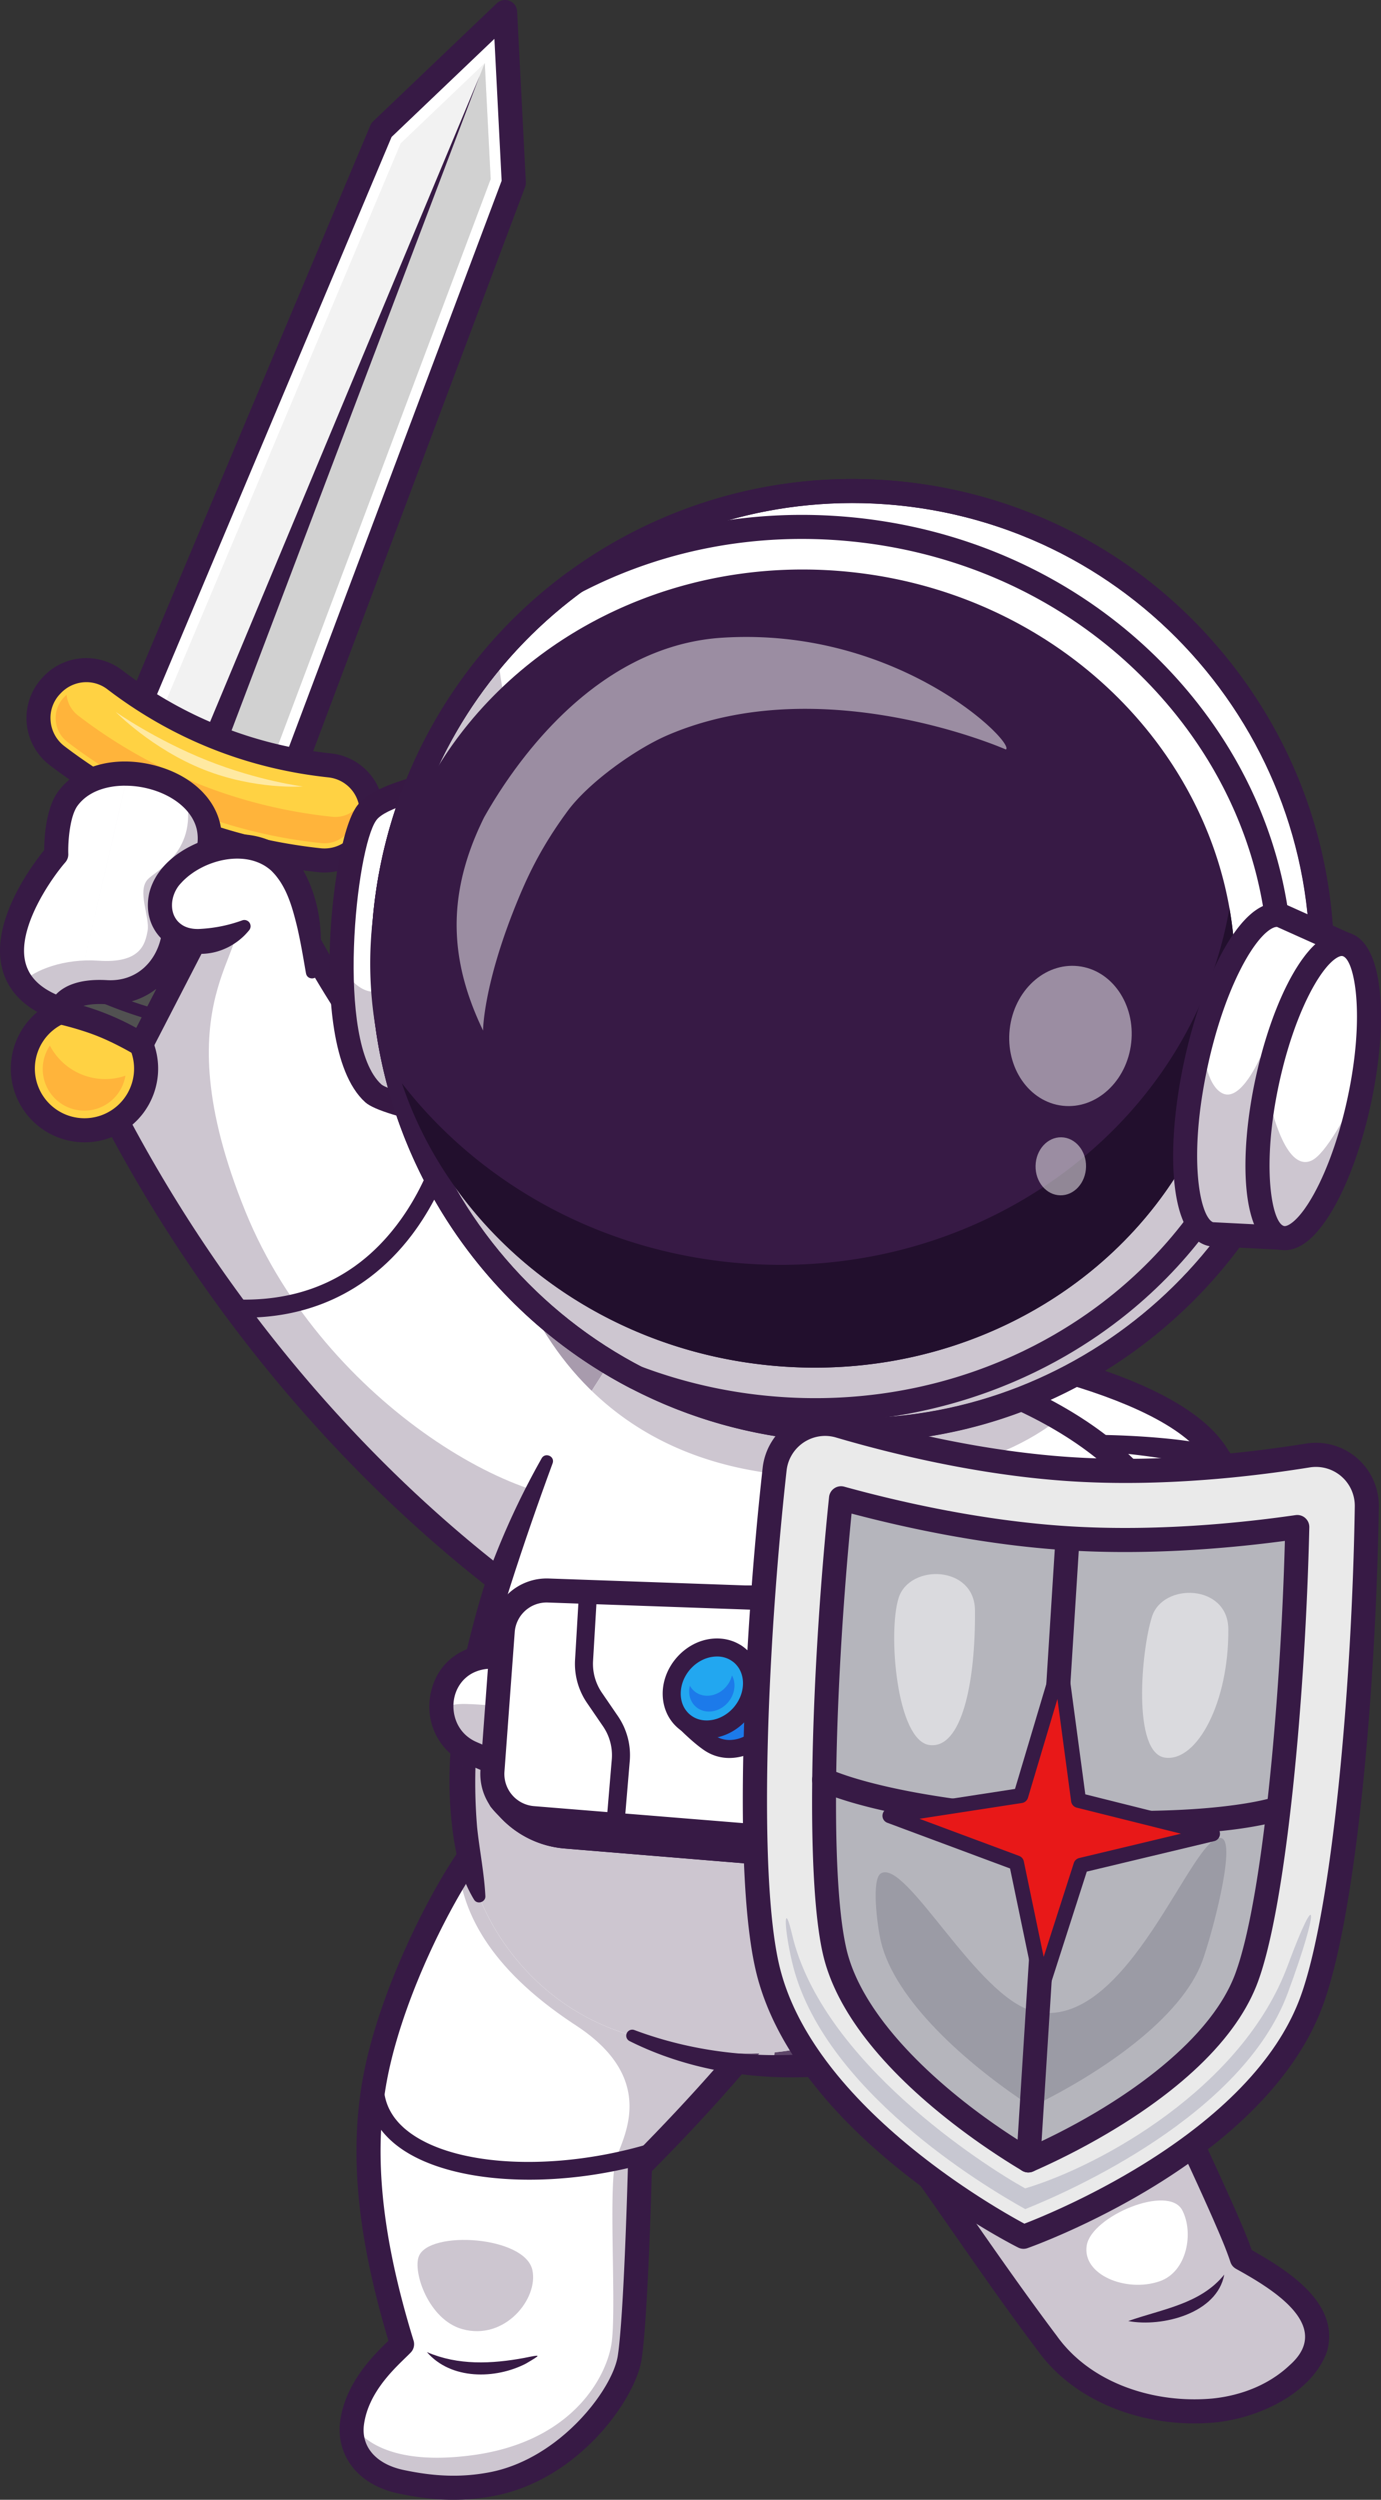 <svg id="Layer_1" data-name="Layer 1" xmlns="http://www.w3.org/2000/svg" viewBox="0 0 1900.53 3438.92"><rect x="0" y="0" width="1900.53" height="3438.92" fill="#333333" stroke="none"/><defs><style>.cls-1{fill:#fff;}.cls-2{opacity:0.25;}.cls-3{fill:#371a45;}.cls-4{fill:#1c7aea;}.cls-5{fill:#22a7f0;}.cls-6{fill:#f2f2f2;}.cls-7{fill:#d1d1d1;}.cls-8{fill:#ffd243;}.cls-9{fill:#ffb43b;}.cls-10{fill:#515151;}.cls-11{opacity:0.5;}.cls-12{fill:#371944;}.cls-13{fill:#220f2d;}.cls-14{fill:#eaeaea;}.cls-15{fill:#c7c7d1;}.cls-16{fill:#b5b5bc;}.cls-17{fill:#9b9ba5;}.cls-18{fill:#e81818;}</style></defs><path class="cls-1" d="M2482.05,2641.36c10.59,145.06,2.7,203.29,2.7,203.29s206.78,418.48,227.71,487.57c122.61,65.78,126.25,121.57,65.19,169.44-93.22,73.09-249.58,41.05-316.27-32.13-45.33-49.74-234.35-336.4-295.35-405.24-4.82-5.43-140.11,27.9-292.84-38.43" transform="translate(-1003.49 -225.56)"/><path class="cls-1" d="M2116.81,2917c-32.28,90.31-232.57,288.37-232.57,288.37s-5.3,207.24-14.2,263.88c-8,50.64-83.91,154-190.89,173.84-46.37,8.59-86.52,4.47-124-3.54-50.13-10.72-72.14-45.43-67-81.35,7.71-54.15,52.8-91.35,68.77-107.83-51.51-167.24-53.26-278.19-37.51-364,21.71-118.32,94.48-262.46,142.15-323.27" transform="translate(-1003.49 -225.56)"/><path class="cls-1" d="M2116.8,2917c-32.28,90.33-232.54,288.38-232.54,288.38s-5.34,207.25-14.23,263.86c-7.94,50.68-83.9,154.06-190.89,173.85-46.38,8.59-86.51,4.46-124-3.52-50.16-10.71-72.15-45.42-67-81.34,7.68-54.15,52.8-91.37,68.76-107.86-51.5-167.25-53.27-278.18-37.53-364,18-98,71-213.8,115.8-285.17a453.06,453.06,0,0,1,26.38-38.09Z" transform="translate(-1003.49 -225.56)"/><g class="cls-2"><path class="cls-3" d="M2116.8,2917c-32.28,90.33-232.54,288.38-232.54,288.38s-5.34,207.25-14.23,263.86c-7.94,50.68-83.9,154.06-190.89,173.85-46.38,8.59-86.51,4.46-124-3.52-50.16-10.71-72.15-45.42-67-81.34,0,0,25,63.86,165.81,44.86S1840,3491,1845.43,3446.91c6.6-53.41-5.72-221.09,6.6-254s53.27-109.55-55.88-181c-93.06-60.87-149.64-130.33-161-210.72a453.06,453.06,0,0,1,26.38-38.09Z" transform="translate(-1003.49 -225.56)"/></g><path class="cls-3" d="M1627.61,3664.47c-23.94,0-48.66-2.88-75.93-8.71-63.14-13.5-85.65-59.89-80-99.87,7.54-53,45.83-90.23,66.41-110.24-43-143-54.12-258.29-35-362.25,22.66-123.53,99-271.31,145.4-330.5a16.56,16.56,0,0,1,26.06,20.43c-44.29,56.49-117.19,197.76-138.9,316.05-18.5,100.83-6.72,214,37,356.14a16.57,16.57,0,0,1-3.93,16.4c-2.09,2.14-4.64,4.63-7.54,7.45-19,18.46-50.78,49.37-56.73,91.18-4.37,30.69,16.36,54.76,54.1,62.83,43.73,9.35,80,10.41,117.53,3.46,97.37-18,170.3-113.94,177.56-160.14,8.63-54.93,14-259.68,14-261.74a16.54,16.54,0,0,1,4.91-11.34c2-2,198-196.44,228.62-282.17a16.56,16.56,0,1,1,31.18,11.14c-30.73,86-200.37,258.4-231.79,289.85-1,36.54-6,207.45-14.21,259.4-8.46,53.81-86.06,165.66-204.23,187.55A297,297,0,0,1,1627.61,3664.47Z" transform="translate(-1003.49 -225.56)"/><g class="cls-2"><path class="cls-3" d="M2536.77,2178.75c-44,23.61-103.39,45.54-181.6,56.37l-35.28-138.18C2396.92,2106.43,2468.46,2136.84,2536.77,2178.75Z" transform="translate(-1003.49 -225.56)"/></g><g class="cls-2"><path class="cls-3" d="M2436.1,2218.57c-78.67,21.83-183.49,32.46-320.62,14.94-119.28-15.24-208.61-63.61-275.28-123.82l33-57.48s491.42-165.59,525.3-34.68C2411.38,2067.41,2424.3,2138.69,2436.1,2218.57Z" transform="translate(-1003.49 -225.56)"/></g><g class="cls-2"><path class="cls-3" d="M2479,2161.29c-39.79,27.48-85.91,49.78-136.46,65.52l-34.88-122.74C2363.41,2109.12,2422.18,2131,2479,2161.29Z" transform="translate(-1003.49 -225.56)"/></g><g class="cls-2"><path class="cls-3" d="M2431.76,2189.88c-75.31,39.89-166.93,63.24-265.73,63.24-135.58,0-257.58-44-342.62-114.2l49.79-86.71s491.42-165.59,525.3-34.68C2409.83,2061.36,2421.13,2121.67,2431.76,2189.88Z" transform="translate(-1003.49 -225.56)"/></g><path class="cls-1" d="M1994.54,2110.13c-382.08-208.06-580.17-614.66-580.17-614.66-10.44-15.8-54.6-109.39-65.43-130.26-47.71-92-300.4,193.38-256.32,252.35,265.93,621.37,736.78,877.08,736.78,877.08" transform="translate(-1003.49 -225.56)"/><path class="cls-1" d="M1994.54,2110.11l-88.67,206.45-76.48,178.1s-470.82-255.72-736.78-877.1c-18.34-24.56,14.72-88.32,63-147.76,67.73-83.4,165.43-158.26,193.29-104.57,10.83,20.86,55,114.45,65.46,130.24C1414.38,1495.47,1612.48,1902.06,1994.54,2110.11Z" transform="translate(-1003.49 -225.56)"/><path class="cls-1" d="M1994.54,2110.11l-48.13,112-40.54,94.43-76.48,178.1s-470.82-255.72-736.78-877.1c-18.34-24.56,14.72-88.32,63-147.76,67.73-83.4,165.43-158.26,193.29-104.57,10.83,20.86,55,114.45,65.46,130.24,0,0,90.88,186.52,268.28,371.56C1767.12,1955.15,1871.23,2043,1994.54,2110.11Z" transform="translate(-1003.49 -225.56)"/><g class="cls-2"><path class="cls-3" d="M1678.77,1835.3s21.06,373,391,417.82c362,43.88,450.8-143,450.8-143l-456.84-357.2" transform="translate(-1003.49 -225.56)"/></g><g class="cls-2"><path class="cls-3" d="M1994.54,2110.11l-48.13,112c-200.15-80.81-251.24-277.92-263.75-355.1C1767.12,1955.15,1871.23,2043,1994.54,2110.11Z" transform="translate(-1003.49 -225.56)"/></g><g class="cls-2"><path class="cls-3" d="M2461.31,2177c-38.14,30.07-97.81,61.83-187.7,75.68l-37.24-155.7C2258.65,2096.93,2364.41,2120.62,2461.31,2177Z" transform="translate(-1003.49 -225.56)"/></g><g class="cls-2"><path class="cls-3" d="M2520.59,2110.11s-21.81,45.82-87.73,86.75c-67.23,41.76-180.35,78.41-363.06,56.25-113.83-13.78-194.64-58.65-251.94-114.15l55.34-86.79s340-114.53,473.85-77.73h0l50.22,39.28Z" transform="translate(-1003.49 -225.56)"/></g><g class="cls-2"><path class="cls-3" d="M1905.87,2316.56l-76.48,178.1s-470.82-255.72-736.78-877.1c-18.34-24.56,14.72-88.32,63-147.76,67.14-15,135.83-32.59,135.83-32.59s2.08-2.48,33.41,46.49-102.92,115.13,16.42,408.59c109.38,268.95,399.74,427.57,504.16,391.79C1879.38,2272.43,1897.44,2288.18,1905.87,2316.56Z" transform="translate(-1003.49 -225.56)"/></g><path class="cls-3" d="M1829.38,2511.2a16.38,16.38,0,0,1-7.88-2c-4.88-2.65-121.32-66.57-272.09-208-138.66-130.07-332.88-352.77-471.34-675.55-12-18.15-8.79-46.18,9.63-83.36,41.17-83.14,161-211.07,230.84-211.73,19.78,0,36,9.42,45.09,27,3.68,7.1,11,22.14,19.47,39.54,15.41,31.69,38.69,79.56,45.08,89.23a19.21,19.21,0,0,1,1.07,1.87c2,4,200.41,404.37,573.21,607.37a16.55,16.55,0,0,1-15.83,29.08c-200-108.88-348.89-272.1-438.62-389.86-93.43-122.59-142.61-220.12-148.08-231.18-7.42-11.73-24.78-47.15-46.61-92-8.36-17.21-15.59-32.06-19.08-38.78s-7.8-9.17-15.39-9.17c-47.66.45-158.76,107-201.48,193.31-15.53,31.36-14.53,46.61-11.49,50.68a16.88,16.88,0,0,1,2,3.4c136,317.82,327,537.13,463.31,665.14,147.83,138.85,265,203.28,266.15,203.91a16.55,16.55,0,0,1-7.92,31.1Z" transform="translate(-1003.49 -225.56)"/><path class="cls-3" d="M1339.56,2038.28q-4.14,0-8.34-.1a12.42,12.42,0,0,1,.28-24.83h.3c95.57,2.23,171.21-35.77,225.31-113,41-58.47,53.57-118.7,53.7-119.3a12.42,12.42,0,0,1,24.34,4.92c-.54,2.63-13.53,65.23-57.19,127.89C1538.15,1971,1464.69,2038.28,1339.56,2038.28Z" transform="translate(-1003.49 -225.56)"/><path class="cls-1" d="M2230.3,2064.28l-14.14,97-7.23,49.38-124.4,851.65s58.55,5.19,137.62,5.83c15.47.13,31.72.09,48.48-.2,124.83-2.1,277.35-17.89,339.19-77.46,92.43-89.08,140.72-553.5,77.91-743.64-28.76-87.16-203.7-137-328.7-161.91-14-2.81-27.32-5.29-39.77-7.45C2266.79,2068.23,2230.3,2064.28,2230.3,2064.28Z" transform="translate(-1003.49 -225.56)"/><g class="cls-2"><path class="cls-3" d="M2216.16,2161.24l-7.23,49.38-98.78,676.22-25.62,175.43s1.22.11,3.55.29c.66,0,1.45.11,2.28.18l2.15.16c.57.06,1.14.08,1.71.15.22,0,.48,0,.7,0,1,.07,2.24.17,3.47.23a5.25,5.25,0,0,0,.83.07l3.21.23c1.53.12,3.12.21,4.79.31,1.19,0,2.46.17,3.74.24l4,.24c1.71.12,3.52.2,5.37.34,3.74.2,7.7.43,11.89.63,3.7.23,7.58.41,11.64.58,4.68.2,9.58.44,14.66.63,18.78.72,40.3,1.32,63.63,1.5,4.53,0,9.16.05,13.83.08,3.25,0,6.59,0,9.93,0,8.07,0,16.36-.1,24.72-.25,124.87-2.09,277.35-17.89,339.14-77.46,76.14-73.34,122.37-401.19,101.2-620.87-7.42,189.13-47.76,388.89-105.15,444.16-28.37,27.34-57.9-97-50.42-157.12,19.3-155.14-50.08-347.93-182.09-480.64C2369.88,2172.53,2285.1,2175.22,2216.16,2161.24Z" transform="translate(-1003.49 -225.56)"/></g><path class="cls-3" d="M2238.55,3084.91c-83.85,0-148.84-5.55-155.5-6.14l-17.46-1.54,150.64-1031.11,15.85,1.71c1.05.12,105.45,11.6,214,40,150,39.17,236.57,90.92,257.35,153.81,65.45,198.11,14.76,667.37-82.17,760.78C2550,3071.12,2370.8,3084.91,2238.55,3084.91Zm-135.09-37.82c78.93,5.33,401.79,21.13,494.86-68.56,39.44-38,75.63-165.07,92.22-323.73,17-162.51,9.89-316.86-18.5-402.82-33.1-100.18-306.15-154.24-427.68-169.38Z" transform="translate(-1003.49 -225.56)"/><path class="cls-1" d="M2737.37,2629.74c-23.86-22.77-189.44-35.46-189.44-35.46a40.4,40.4,0,0,0-38.94,30.5c-16.51,65.37-46.76,218.16,14.07,273.48,50.51,45.93,127.15,33.41,171.16-2.34,34.34-27.89,45.82-84.1,51.74-140.71C2752.38,2693.88,2756,2647.51,2737.37,2629.74Z" transform="translate(-1003.49 -225.56)"/><path class="cls-1" d="M2746,2755.23c-3,29.19-7.6,58.26-16,83.39-7.83,23.63-19.1,43.79-35.73,57.29-44,35.75-120.64,48.29-171.15,2.34-47.72-43.39-39.39-146.84-25.62-220.9a.14.14,0,0,0,0-.11c3.78-20.3,8-38.42,11.53-52.47a40.34,40.34,0,0,1,38.94-30.48s165.59,12.66,189.47,35.46C2756,2647.5,2752.39,2693.9,2746,2755.23Z" transform="translate(-1003.49 -225.56)"/><g class="cls-2"><path class="cls-3" d="M2730,2838.62c-7.83,23.63-19.1,43.79-35.73,57.29-44,35.75-120.64,48.29-171.15,2.34-47.72-43.39-39.39-146.84-25.62-220.9.12,3.1,2.51,81.29,28,77.18,20.07-3.19,34.66-42.35,35.55-44.66.1,5.09,3.64,159.48,87.41,157.44C2686.1,2866.42,2712.09,2854.14,2730,2838.62Z" transform="translate(-1003.49 -225.56)"/></g><path class="cls-3" d="M2602.83,2944.41c-32.36,0-64.81-10.17-90.9-33.9-65.22-59.31-39.89-207-19-289.78a57,57,0,0,1,54.88-43h.69l.68.05c40.23,3.09,173.5,15.08,199.61,40h0c23.9,22.82,21.09,67.8,13.63,139.18-5.93,56.69-17.43,119.06-57.78,151.83C2677.54,2930.79,2640.25,2944.41,2602.83,2944.41Zm-55.39-333.57a23.88,23.88,0,0,0-22.4,18c-32,126.72-28.58,222.86,9.16,257.18,43.1,39.2,109.9,29.29,149.58-2.94,31.16-25.31,40.8-82.54,45.72-129.58,4.35-41.58,10.3-98.53-3.56-111.77C2713.72,2630.54,2624,2616.76,2547.44,2610.84Z" transform="translate(-1003.49 -225.56)"/><path class="cls-3" d="M2644.25,2936.88c-30.54,2.67-57.47-18.67-72.19-43-33.07-57-26.18-124.1-16.58-185.81,2.53-12.61,5-24.36,10.1-36.51a4.37,4.37,0,1,1,8,3.6c-3.6,10.69-5.41,23.17-6.79,34.62-4.66,56.68-7.22,122.33,25.47,170.72,10.63,15.43,30.23,30.14,48.29,27.34,20.18-3,24.1,26.75,3.73,29Z" transform="translate(-1003.49 -225.56)"/><path class="cls-3" d="M2435.07,2200.07c63-1.76,125.67-1.13,188.39,6,21.06,2.59,42.17,5.78,63.57,11.64a16.57,16.57,0,1,1-9.91,31.59c-57.47-18.61-119.87-24.11-180.17-28.95-20.58-1.44-41.31-2.6-61.84-3.21-10.79-.44-11-16.53,0-17.06Z" transform="translate(-1003.49 -225.56)"/><path class="cls-1" d="M1663.59,2836c-52.63-158.65-17.32-364.05,92.9-600.88l116.7-182.93s491.44-165.56,525.29-34.66c44.73,172.93,89.44,602.62,89.44,759-16.19,63.22-48.14,203-213.82,278.93-39.68,18.19-89.87-27.71-146.51-18.76,0,0-86.85,37.79-254.4-10.84C1712.17,2979.13,1663.59,2836,1663.59,2836Z" transform="translate(-1003.49 -225.56)"/><path class="cls-1" d="M2487.91,2776.53c-16.18,63.22-48.11,203-213.8,278.92-39.69,18.22-89.89-27.72-146.51-18.74,0,0-86.85,37.79-254.4-10.85-161-46.72-209.59-189.85-209.59-189.85-26.64-80.34-30.76-172.71-14-275.05,16.31-99.74,52.45-209,106.85-325.82l116.71-182.95s491.41-165.56,525.3-34.67c31,119.79,61.95,362.83,78.05,552.85C2483.7,2654.62,2487.91,2728.46,2487.91,2776.53Z" transform="translate(-1003.49 -225.56)"/><g class="cls-2"><path class="cls-3" d="M2432.86,2196.86c-67.23,41.76-180.35,78.41-363.06,56.25-113.83-13.78-194.64-58.65-251.94-114.15l55.34-86.79s340-114.53,473.85-77.73h0c25.47,7,43.49,19.52,50.22,39.28a39.2,39.2,0,0,1,1.18,3.82C2410.22,2062.84,2421.91,2125.82,2432.86,2196.86Z" transform="translate(-1003.49 -225.56)"/></g><path class="cls-3" d="M2125,3020.34c51.45-8.06,94.92,22.32,128.28,22.76,8.26-.08,12.77-1.84,23.29-7.45a358.36,358.36,0,0,0,88.74-60.54c25.69-24.75,48.1-53.57,64.58-85.29a388.46,388.46,0,0,0,24.57-56.73c6.79-19.66,12.14-39.75,17.41-60.66l-.51,4.1c-5.87-218.3-32.09-437.89-68.47-653.06-4.91-26.75-10-53.58-16.32-79.95l-4.68-19.72a28.71,28.71,0,0,0-1.13-3.85,14.78,14.78,0,0,0-1.18-3.12c-16.18-31.62-71.63-31.41-103.72-32-67.17,1-134.6,13.65-200.32,28.09-59.39,12.89-120.46,28.37-179.72,42.42-4.77,1.29-14.48,3.32-19.38,4.58.2-.09-.9.32.38-.19a7.25,7.25,0,0,0,3.22-2.87c-6.2,9-19.67-.17-13.71-9.28,2-2.92,6-3.82,9-5.26,11-4.47,22.67-9.43,33.83-13.42a1395.57,1395.57,0,0,1,281.94-72c62.91-7.75,187.33-24.34,220.6,45.63,3.81,7.18,6.9,25,9.08,33,3.41,13.63,5.95,27.25,8.78,40.87,33.48,176.73,52,355.19,66.78,534.09,4.1,55.75,7.74,111.49,8.11,168.07-16.34,70.52-44,141.46-93.08,196.21-6.18,7.8-16.49,17.3-23.34,24.43a383.61,383.61,0,0,1-67.39,50.31c-9.39,6.19-19.62,10.73-29.52,15.9-7,4-17.8,8.89-27.29,10-47.29,5.71-87.63-29.75-134.09-22.32-21.55,2.18-26.05-28.76-4.77-32.76Z" transform="translate(-1003.49 -225.56)"/><path class="cls-3" d="M1764,2238.61c-26.77,72.79-51.4,145.17-73.79,219-6.37,21.07-13.72,52.36-18.2,74.26a740.22,740.22,0,0,0-11.92,207.37c3.28,31.56,9.83,63.18,11.37,94.94.3,8.41-11.59,11.84-15.72,4.43-21.06-34.62-28-75.84-31.57-115.49-7.3-79.67,5.18-159.49,23.81-236.42,9.57-38.22,19.63-76.51,34-113.22a1068.64,1068.64,0,0,1,67-141.85c4.93-8.51,18.49-2.67,15,7Z" transform="translate(-1003.49 -225.56)"/><g class="cls-2"><path class="cls-1" d="M2482.05,2641.36c10.59,145.06,2.7,203.29,2.7,203.29s206.78,418.48,227.71,487.57c122.61,65.78,126.25,121.57,65.19,169.44-93.22,73.09-249.58,41.05-316.27-32.13-45.33-49.74-234.35-336.4-295.35-405.24-4.82-5.43-140.11,27.9-292.84-38.43" transform="translate(-1003.49 -225.56)"/></g><g class="cls-2"><path class="cls-3" d="M2712.46,3332.22c-20.93-69.09-227.71-487.57-227.71-487.57s2.75-20.31,2.82-66.78l.34-1.34c0-20-.73-44.45-2.1-72.22-.85-18.85-2.07-39.78-3.76-62.95h0c-1.56-22.53-3.4-46.3-5.49-71-394,21.48-703.09,1.26-826.91-9.41-16.79,102.34-12.67,194.71,14,275.05,0,0,48.54,143.13,209.59,189.85h0c152.73,66.33,288,33,292.84,38.43,61,68.84,250,355.5,295.35,405.24,66.69,73.18,223,105.22,316.27,32.13C2838.71,3453.79,2835.07,3398,2712.46,3332.22Z" transform="translate(-1003.49 -225.56)"/></g><path class="cls-1" d="M2499.05,3314.58c6.57-40.39,112.37-84.7,131.43-48.5,16,30.42,7.07,84.67-31.22,97.83C2553.39,3379.68,2492.47,3355,2499.05,3314.58Z" transform="translate(-1003.49 -225.56)"/><path class="cls-3" d="M2498.56,2640.16c4.38,64.17,7.77,128.66,3.85,193-.33,4.51-.62,8.55-1.26,13.71l-1.56-9.56c69.16,141.25,138.69,282.23,202.88,425.87,9.26,21.55,18.34,41.34,25.83,64.23l-8-9.79c49.55,27.87,128.81,74,109.38,142.94-21.23,58.92-96.34,92-154,97.46-89.43,8.64-190-23.6-243.87-98.57-78.19-103.26-147.84-211.83-225.6-315.17-17.14-23.06-34.6-46.57-52.39-68.8.2.21-.73-.83.4.41a14.73,14.73,0,0,0,4.29,3.07,12.28,12.28,0,0,0,4,1.21c-10.17.27-24.67,1.64-35.85,2.19-87.6,5.22-178.14-9.6-256.73-48.91a8.29,8.29,0,0,1,6.59-15.19c79.4,29.73,164,39.5,248,32.18,7.85-.68,24.76-2.37,32.22-3,6.75-.7,15.86-.52,21.1,5.2,30,32.9,55.77,70.29,81.25,106.5,65.66,91.93,131.24,190.15,198.9,280,47.26,66.08,135.66,93.26,214.27,86,39.55-4.1,77.74-18.92,106.42-46.16,61.55-54.81-28.26-106.7-74-132.14a16.62,16.62,0,0,1-8-9.79c-6.53-19.76-16-40.93-24.47-60.52-27.09-61.34-55.89-122-84.75-182.62q-58-121.27-117.49-241.89a16.5,16.5,0,0,1-1.57-9.56c3.2-32.63,2.91-66.18,2.25-99.06-.77-33.63-2.67-67.29-5.06-100.87-1.05-21.43,30.73-24.47,33-2.34Z" transform="translate(-1003.49 -225.56)"/><path class="cls-1" d="M1767.05,2682.77s-63.78-23.55-114.16-45.46c-66.88-29.08-51.86-134.94,30.63-132.77,93.18,2.44,169.25,32.54,169.25,32.54L1787,2661.78" transform="translate(-1003.49 -225.56)"/><path class="cls-1" d="M1813.38,2602.12l-37.85,71.71-8.47,9s-63.79-23.58-114.18-45.46c-27.35-11.92-41-36.73-41.92-61.71,9.44-4.12,20.49-6.33,33.17-6C1737.32,2572.05,1813.38,2602.12,1813.38,2602.12Z" transform="translate(-1003.49 -225.56)"/><g class="cls-2"><path class="cls-3" d="M1813.38,2602.12l-37.85,71.71-8.47,9s-63.79-23.58-114.18-45.46c-27.35-11.92-41-36.73-41.92-61.71,9.44-4.12,20.49-6.33,33.17-6C1737.32,2572.05,1813.38,2602.12,1813.38,2602.12Z" transform="translate(-1003.49 -225.56)"/></g><path class="cls-3" d="M1767.05,2699.33a16.48,16.48,0,0,1-5.73-1c-.65-.24-64.8-24-115-45.81-38.54-16.76-59-57.44-49.82-98.93,9.09-41,43.32-66.81,87.49-65.57,95,2.49,171.69,32.42,174.91,33.7a16.55,16.55,0,0,1,8.55,23.12l-65.82,124.7a16.56,16.56,0,0,1-18.74,8.31,16.56,16.56,0,0,1-15.8,21.51Zm-86-178.27c-32,0-48,20.33-52.28,39.66-4.68,21.11,2.93,49.33,30.71,61.41,44.87,19.52,101.27,40.64,111.63,44.49a16.46,16.46,0,0,1,1.19-12.57l56.82-107.63c-27.15-8.65-82.81-23.68-146-25.34Z" transform="translate(-1003.49 -225.56)"/><path class="cls-3" d="M2556.14,3418.59c46.51-16.48,99.59-23.32,132.17-63.91-9.89,53.57-85.52,72.63-132.17,63.91Z" transform="translate(-1003.49 -225.56)"/><path class="cls-3" d="M1591,3461.26c42.83,18.55,89.08,16.34,133.81,8.07,24-4.82,24.14-5.07,2.64,7.69-42.27,21.9-103.43,22.61-136.45-15.76Z" transform="translate(-1003.49 -225.56)"/><path class="cls-3" d="M2294,3241.45c-4.16,0-6.72-.08-7.4-.1a12.42,12.42,0,0,1,.86-24.82c1.25,0,126.28,3.57,211.44-54.14,92.13-62.44,57.75-141.94,56.24-145.29a12.42,12.42,0,0,1,22.58-10.33c.46,1,45,101.66-64.89,176.18C2432.23,3237.55,2323.37,3241.45,2294,3241.45Z" transform="translate(-1003.49 -225.56)"/><path class="cls-1" d="M1781.07,2452.87c-14.82,21-88.79,248.46-88.79,248.46l10.51,11.6A120.36,120.36,0,0,0,1782,2752c85.92,7.08,266.83,22,355.35,29.31a63.68,63.68,0,0,0,68.4-55.18c2.33-17.64,4.92-38.31,7.51-60.85,4.6-40.15,9.82-103,13.1-144.72a63.63,63.63,0,0,0-35.62-62.24c-26.53-12.91-59.27-27.82-73.14-29.95C2008.36,2411.57,1790.4,2439.68,1781.07,2452.87Z" transform="translate(-1003.49 -225.56)"/><path class="cls-3" d="M2142.74,2798.12q-3.33,0-6.72-.28c-88.52-7.33-269.42-22.23-355.33-29.32a136.35,136.35,0,0,1-90.16-44.47l-10.52-11.6a16.56,16.56,0,0,1-3.47-16.24c12.48-38.39,75.53-231,91-252.89h0c3.17-4.48,12.8-18.1,142.76-30.42,40.09-3.8,140.79-11.5,209.85-.86,4.81.74,19.45,3,77.86,31.42a79.77,79.77,0,0,1,44.89,78.43c-3.5,44.4-8.62,105.66-13.16,145.3-2.34,20.35-4.88,40.92-7.55,61.14A80.18,80.18,0,0,1,2142.74,2798.12ZM1711,2697.33l4.06,4.47a103.41,103.41,0,0,0,68.34,33.73c85.93,7.08,266.83,22,355.35,29.32a47.05,47.05,0,0,0,50.63-40.85c2.64-20,5.16-40.42,7.48-60.58,4.48-39.16,9.56-100,13-144.13a46.85,46.85,0,0,0-26.37-46.06c-48.65-23.68-64.05-27.8-68.41-28.47-100.93-15.54-293,8.54-321.89,20C1781.61,2487,1739.91,2608.81,1711,2697.33Zm80.25-231.66Z" transform="translate(-1003.49 -225.56)"/><path class="cls-1" d="M1781.07,2452.87c-14.82,21-88.79,248.46-88.79,248.46l10.51,11.6A120.36,120.36,0,0,0,1782,2752c85.92,7.08,266.83,22,355.35,29.31a63.68,63.68,0,0,0,68.4-55.18c2.33-17.64,4.92-38.31,7.51-60.85,4.6-40.15,9.82-103,13.1-144.72a63.63,63.63,0,0,0-35.62-62.24c-26.53-12.91-59.27-27.82-73.14-29.95C2008.36,2411.57,1790.4,2439.68,1781.07,2452.87Z" transform="translate(-1003.49 -225.56)"/><g class="cls-2"><path class="cls-3" d="M2213.31,2665.32c-2.58,22.55-5.17,43.19-7.53,60.82a63.64,63.64,0,0,1-68.38,55.2c-88.52-7.34-269.42-22.25-355.35-29.32a120.17,120.17,0,0,1-79.24-39.09l-10.52-11.61s74-227.5,88.8-248.46c1.46-2.05,7.84-4.41,18.07-6.94-13.49,40.2-23.56,71.21-23.56,71.21l10.52,11.6a120.2,120.2,0,0,0,79.23,39.1c85.73,7,266,21.89,354.7,29.24C2217.85,2621.82,2215.5,2646.13,2213.31,2665.32Z" transform="translate(-1003.49 -225.56)"/></g><path class="cls-3" d="M2142.74,2798.12q-3.33,0-6.72-.28c-88.52-7.33-269.42-22.23-355.33-29.32a136.35,136.35,0,0,1-90.16-44.47l-10.52-11.6a16.56,16.56,0,0,1-3.47-16.24c12.48-38.39,75.53-231,91-252.89h0c3.17-4.48,12.8-18.1,142.76-30.42,40.09-3.8,140.79-11.5,209.85-.86,4.81.74,19.45,3,77.86,31.42a79.77,79.77,0,0,1,44.89,78.43c-3.5,44.4-8.62,105.66-13.16,145.3-2.34,20.35-4.88,40.92-7.55,61.14A80.18,80.18,0,0,1,2142.74,2798.12ZM1711,2697.33l4.06,4.47a103.41,103.41,0,0,0,68.34,33.73c85.93,7.08,266.83,22,355.35,29.32a47.05,47.05,0,0,0,50.63-40.85c2.64-20,5.16-40.42,7.48-60.58,4.48-39.16,9.56-100,13-144.13a46.85,46.85,0,0,0-26.37-46.06c-48.65-23.68-64.05-27.8-68.41-28.47-100.93-15.54-293,8.54-321.89,20C1781.61,2487,1739.91,2608.81,1711,2697.33Zm80.25-231.66Z" transform="translate(-1003.49 -225.56)"/><path class="cls-1" d="M1695.32,2469.91l-14.11,191.75a60.78,60.78,0,0,0,55.71,65.06l338.34,27.45a60.79,60.79,0,0,0,65.44-54.89l19.53-207.06a60.79,60.79,0,0,0-58.38-66.47l-343.75-12.14A60.8,60.8,0,0,0,1695.32,2469.91Z" transform="translate(-1003.49 -225.56)"/><path class="cls-3" d="M2080.16,2770.92c-2.07,0-4.14-.08-6.24-.25l-338.33-27.45a77.56,77.56,0,0,1-70.89-82.78l14.11-191.75h0a77.28,77.28,0,0,1,79.88-71.62l343.75,12.13a77.35,77.35,0,0,1,74.27,84.57l-19.53,207.06C2153.43,2740.65,2119.52,2770.92,2080.16,2770.92Zm-368.33-299.79-14.12,191.74a44.38,44.38,0,0,0,40.55,47.35l338.34,27.45a44.38,44.38,0,0,0,47.62-40l19.53-207.06a44.24,44.24,0,0,0-42.48-48.37l-343.75-12.13a44.06,44.06,0,0,0-45.69,41Z" transform="translate(-1003.49 -225.56)"/><path class="cls-3" d="M1850.28,2748.33c-.35,0-.7,0-1,0a12.41,12.41,0,0,1-11.33-13.41l7.48-89a70.16,70.16,0,0,0-12-45.4l-22.15-32.35a95.33,95.33,0,0,1-16.41-59.15l5.38-91.18a12.42,12.42,0,0,1,24.79,1.47l-5.39,91.17a70.4,70.4,0,0,0,12.12,43.66l22.15,32.35a95.13,95.13,0,0,1,16.25,61.52l-7.49,89A12.42,12.42,0,0,1,1850.28,2748.33Z" transform="translate(-1003.49 -225.56)"/><path class="cls-4" d="M1948.58,2596.42s19.27,19.4,33.14,28a49.48,49.48,0,0,0,31.87,6.8c30.51-3.41,55.68-31.27,56.21-62.22.25-14.59-5-27.27-13.85-36.23-9.91-10.05-38.75-32.77-38.75-32.77Z" transform="translate(-1003.49 -225.56)"/><path class="cls-3" d="M2007.41,2644a60.7,60.7,0,0,1-32.23-9c-14.94-9.26-34.58-29-35.41-29.8a12.42,12.42,0,0,1-1.31-16l68.62-96.43a12.44,12.44,0,0,1,17.81-2.56c1.2.95,29.56,23.32,39.9,33.82,11.53,11.7,17.72,27.74,17.42,45.15-.63,36.92-30.8,70.27-67.24,74.35A66.59,66.59,0,0,1,2007.41,2644Zm-42.5-49.09c6.48,6,15.94,14.38,23.35,19a37.1,37.1,0,0,0,24,5c24.48-2.74,44.75-25.21,45.18-50.1.18-10.68-3.47-20.38-10.29-27.3-5.36-5.44-17.74-15.75-27.4-23.58Z" transform="translate(-1003.49 -225.56)"/><ellipse class="cls-5" cx="1983.11" cy="2548.35" rx="59.3" ry="52.11" transform="translate(-2246.17 2177.7) rotate(-49.53)"/><ellipse class="cls-5" cx="1983.11" cy="2548.35" rx="33.44" ry="29.38" transform="translate(-2246.17 2177.7) rotate(-49.53)"/><path class="cls-4" d="M1982.55,2579.93c17.23-1.92,31.39-17.63,31.71-35.06a29.56,29.56,0,0,0-3.42-14.54c-3.4,14.35-15.94,26.19-30.73,27.84-11.86,1.33-22.08-4.27-27.19-13.61a31.93,31.93,0,0,0-1,7.28C1951.68,2569.26,1965.37,2581.86,1982.55,2579.93Z" transform="translate(-1003.49 -225.56)"/><path class="cls-3" d="M1976,2617.17a59.86,59.86,0,0,1-40.79-15.49c-13-11.86-20-28.68-19.72-47.36.64-36.92,30.8-70.27,67.24-74.35,18.29-2,35.45,3.3,48.36,15.05s20,28.68,19.72,47.36c-.62,36.92-30.79,70.28-67.24,74.36A69.3,69.3,0,0,1,1976,2617.17Zm14.22-112.79a44.49,44.49,0,0,0-4.72.26c-24.48,2.74-44.75,25.22-45.18,50.11-.2,11.43,3.92,21.58,11.6,28.57s17.81,10,28.89,8.74c24.49-2.74,44.75-25.22,45.18-50.1.19-11.44-3.93-21.59-11.61-28.57A35.36,35.36,0,0,0,1990.18,2504.38Z" transform="translate(-1003.49 -225.56)"/><path class="cls-1" d="M2202.57,2687.26s145.79,31.6,300.72,43.58c33-23.84,49.45-90.36-16.59-125.66-90.53-23.1-269.36-44.83-269.36-44.83S2128.17,2603.21,2202.57,2687.26Z" transform="translate(-1003.49 -225.56)"/><g class="cls-2"><path class="cls-3" d="M2503.29,2730.85c-154.94-12-300.7-43.58-300.7-43.58-38.93-44-33.09-76.68-18.68-97.85,1.91,5.81,4.28,14.93,7.62,24.6a57.41,57.41,0,0,0,43.38,37.51c43.74,8.52,136,25.12,237,34.93,23.49,2.28,45.74-10.22,56.75-31.08.3-.56.59-1.09.86-1.57C2538.19,2684.09,2524,2715.9,2503.29,2730.85Z" transform="translate(-1003.49 -225.56)"/></g><path class="cls-3" d="M2503.29,2747.39c-.43,0-.85,0-1.28,0-154.28-11.93-301.47-43.58-302.94-43.9a16.52,16.52,0,0,1-8.89-5.21c-27.2-30.72-38.08-60.75-32.32-89.25,8.48-42.05,50.52-62.69,52.31-63.55a16.47,16.47,0,0,1,9.17-1.51c7.34.89,180.93,22.11,271.46,45.22a17.08,17.08,0,0,1,3.71,1.44c32.68,17.47,51.85,44.46,54,76,2,29.67-12.27,60.89-35.51,77.69A16.57,16.57,0,0,1,2503.29,2747.39Zm-291.82-75.18c27.25,5.65,153.47,30.81,286.48,41.6,11.57-10.87,18.62-28.56,17.5-45-1.31-19.49-13.35-36.09-34.84-48.08-80.29-20.18-229.86-39.5-259.93-43.27-8.08,4.94-26.44,18.17-30.41,38.26C2187,2632.37,2194.12,2651.36,2211.47,2672.21Z" transform="translate(-1003.49 -225.56)"/><polygon class="cls-1" points="387.7 1101.24 270.69 1082.35 172.68 1015.62 524.98 178.87 695.09 16.55 707.07 251.38 387.7 1101.24"/><polygon class="cls-6" points="211.7 1004.09 551.45 197.13 667.14 86.75 675.28 246.44 367.29 1066.05 282.62 1052.38 211.7 1004.09"/><polygon class="cls-7" points="667.14 86.75 675.28 246.44 367.29 1066.05 282.62 1052.38 667.14 86.75"/><path class="cls-3" d="M1391.2,1343.35a16,16,0,0,1-2.65-.21l-117-18.89a16.64,16.64,0,0,1-6.67-2.66l-98-66.73a16.56,16.56,0,0,1-5.95-20.11L1513.2,398a16.66,16.66,0,0,1,3.84-5.55l170.11-162.31a16.55,16.55,0,0,1,28,11.13l12,234.82a16.49,16.49,0,0,1-1,6.67l-319.36,849.86A16.57,16.57,0,0,1,1391.2,1343.35Zm-110.75-51.2,100,16.15,313.38-834L1683.89,279,1542.38,414l-345.7,821.09Z" transform="translate(-1003.49 -225.56)"/><line class="cls-1" x1="660.1" y1="104.38" x2="289.69" y2="1034.58"/><path class="cls-3" d="M1663.59,329.94l-355,936.32a16.56,16.56,0,1,1-31-11.74s385.94-924.41,386-924.58Z" transform="translate(-1003.49 -225.56)"/><circle class="cls-8" cx="116.27" cy="1470.11" r="84.81"/><path class="cls-8" d="M1098.58,1748.86a57.26,57.26,0,1,1,74.37-32A57.31,57.31,0,0,1,1098.58,1748.86Z" transform="translate(-1003.49 -225.56)"/><path class="cls-9" d="M1172.94,1716.84a57.25,57.25,0,1,1-106.37-42.36,55.89,55.89,0,0,1,5.55-10.54,85.95,85.95,0,0,0,104,41.43A56.47,56.47,0,0,1,1172.94,1716.84Z" transform="translate(-1003.49 -225.56)"/><path class="cls-3" d="M1119.63,1797a101.37,101.37,0,1,1,94.3-63.86A100.83,100.83,0,0,1,1119.63,1797Zm.21-169.62a68.27,68.27,0,1,0,25.17,4.85A68.36,68.36,0,0,0,1119.84,1627.41Z" transform="translate(-1003.49 -225.56)"/><path class="cls-10" d="M1376,1317.1,1197.8,1662.47s-26.35-15.92-54.09-27-57.82-17.61-57.82-17.61l108-373.31Z" transform="translate(-1003.49 -225.56)"/><path class="cls-3" d="M1197.8,1679a16.57,16.57,0,0,1-8.55-2.38c-.25-.15-25.59-15.37-51.66-25.75s-54.94-16.75-55.23-16.81A16.55,16.55,0,0,1,1070,1613.3L1178,1240a16.55,16.55,0,0,1,22-10.78l182.09,72.51a16.55,16.55,0,0,1,8.59,23l-178.18,345.37a16.51,16.51,0,0,1-14.71,9Zm-91.23-73a361.13,361.13,0,0,1,84.4,33.61l161.93-313.87-148.18-59Z" transform="translate(-1003.49 -225.56)"/><path class="cls-3" d="M1318.53,1436.79a7.89,7.89,0,0,1-1.67-.17c-13.87-2.83-43.18-10-83.59-26.07s-66.58-31-78.6-38.51a8.28,8.28,0,0,1,8.75-14.06c11.55,7.19,36.78,21.58,76,37.19s67.45,22.51,80.78,25.23a8.28,8.28,0,0,1-1.64,16.39Z" transform="translate(-1003.49 -225.56)"/><path class="cls-3" d="M1298.47,1475.66a8,8,0,0,1-1.8-.2c-16.44-3.63-43.54-11-79.23-25.16s-60.39-27.52-74.81-36.18a8.28,8.28,0,1,1,8.52-14.19c13.9,8.34,37.74,21.18,72.41,35s60.84,20.88,76.69,24.38a8.28,8.28,0,0,1-1.78,16.36Z" transform="translate(-1003.49 -225.56)"/><path class="cls-3" d="M1278.44,1514.46a8.25,8.25,0,0,1-1.89-.22c-15.81-3.7-41.65-10.9-75-24.16s-57-25.79-71-34a8.28,8.28,0,0,1,8.35-14.3c13.51,7.88,36.4,20,68.78,32.88s57.34,19.85,72.6,23.42a8.28,8.28,0,0,1-1.88,16.34Z" transform="translate(-1003.49 -225.56)"/><path class="cls-3" d="M1258.43,1553.22a8.46,8.46,0,0,1-2-.24,596,596,0,0,1-137.87-54.9,8.28,8.28,0,0,1,8.16-14.41,579,579,0,0,0,133.69,53.24,8.28,8.28,0,0,1-2,16.31Z" transform="translate(-1003.49 -225.56)"/><path class="cls-3" d="M1238.49,1591.92a7.94,7.94,0,0,1-2.09-.27,600.6,600.6,0,0,1-129.87-51.71,8.28,8.28,0,0,1,8-14.5,583.7,583.7,0,0,0,126,50.19,8.28,8.28,0,0,1-2.07,16.29Z" transform="translate(-1003.49 -225.56)"/><path class="cls-3" d="M1218.51,1630.61a8.15,8.15,0,0,1-2.17-.29,612,612,0,0,1-121.82-48.51,8.28,8.28,0,1,1,7.85-14.57,595.74,595.74,0,0,0,118.29,47.1,8.28,8.28,0,0,1-2.15,16.27Z" transform="translate(-1003.49 -225.56)"/><path class="cls-3" d="M1198.59,1669.24a8.23,8.23,0,0,1-2.24-.31c-2.19-.61-4.47-1.26-6.83-2l-.49-.17a8.28,8.28,0,0,1,5.62-15.57c1.95.59,4.09,1.2,6.17,1.78a8.28,8.28,0,0,1-2.23,16.25Z" transform="translate(-1003.49 -225.56)"/><path class="cls-3" d="M1089.32,1627.08l0,0c-2.68-1.3-4.77-2.4-6.8-3.47a8.28,8.28,0,0,1,7.73-14.64c1.9,1,3.87,2,6,3.07l-3.61,7.45Z" transform="translate(-1003.49 -225.56)"/><path class="cls-8" d="M1443,1408.88c-133.07-14.41-254.25-62.66-360.79-143.67a65,65,0,0,1-7.57-96.87l.91-.94c22.75-23.61,59.67-26.74,85.74-6.85,87.9,67,186.3,106.22,296.22,118,32.6,3.48,57.27,31.14,57.57,63.92,0,.44,0,.88,0,1.31A65,65,0,0,1,1443,1408.88Z" transform="translate(-1003.49 -225.56)"/><path class="cls-8" d="M1443,1408.88c-133.07-14.41-254.25-62.66-360.79-143.67a65,65,0,0,1-7.57-96.87l.91-.94c22.75-23.61,59.67-26.74,85.74-6.85,87.9,67,186.3,106.22,296.22,118,32.6,3.48,57.27,31.14,57.57,63.92,0,.44,0,.88,0,1.31A65,65,0,0,1,1443,1408.88Z" transform="translate(-1003.49 -225.56)"/><path class="cls-8" d="M1261.36,1340.08a701.8,701.8,0,0,1-164.9-93.67,41.39,41.39,0,0,1-4.86-61.68l1-1a41.57,41.57,0,0,1,44.86-9.81,40,40,0,0,1,9.51,5.39A604,604,0,0,0,1455,1302a40.2,40.2,0,0,1,10.62,2.62,41.6,41.6,0,0,1,25.83,38v1.25a41.36,41.36,0,0,1-45.92,41.51A701.91,701.91,0,0,1,1261.36,1340.08Z" transform="translate(-1003.49 -225.56)"/><g class="cls-11"><path class="cls-1" d="M1420.3,1307.48s-65.55,5-136.7-23.3-120.95-79.3-120.95-79.3,54.79,38.47,125.93,66.8S1420.3,1307.48,1420.3,1307.48Z" transform="translate(-1003.49 -225.56)"/></g><path class="cls-9" d="M1477.89,1374.92a41.13,41.13,0,0,1-32.4,10.48,691,691,0,0,1-349-139,41.43,41.43,0,0,1-4.88-61.68l1-1c.81-.86,1.68-1.66,2.53-2.42a41,41,0,0,0,16.18,28.85,691.3,691.3,0,0,0,349.07,139,41.11,41.11,0,0,0,30.92-9.25c.1.93.12,1.83.15,2.73v1.24A40.86,40.86,0,0,1,1477.89,1374.92Z" transform="translate(-1003.49 -225.56)"/><path class="cls-3" d="M1450,1425.82a81.22,81.22,0,0,1-8.8-.48h0c-136-14.73-260.15-64.17-369-146.95a81.55,81.55,0,0,1-9.46-121.54l.89-.93a81.22,81.22,0,0,1,107.72-8.54c84.9,64.76,181.77,103.34,287.94,114.66a81.2,81.2,0,0,1,72.36,80.23v1.28a81.54,81.54,0,0,1-81.62,82.27ZM1122.37,1164a48.47,48.47,0,0,0-34.94,14.91l-.9.92a47.78,47.78,0,0,0-13.41,37.27,48.66,48.66,0,0,0,19.06,35c104,79.09,222.65,126.33,352.57,140.39h0a48.66,48.66,0,0,0,37.87-12.28,47.78,47.78,0,0,0,15.88-36.25v-1.28a48.11,48.11,0,0,0-42.77-47.64c-112.28-12-214.73-52.78-304.5-121.26A47.44,47.44,0,0,0,1122.37,1164Z" transform="translate(-1003.49 -225.56)"/><path class="cls-1" d="M1087,1614s6.31-26.71,62.9-23.49c69.89,4,109.87-66.12,87.87-131.79,0,0,61.66-30.65,53.72-90-10.34-77.16-147.56-108.63-194.67-44.45-17.68,24.09-15.88,76.66-15.88,76.66S939.88,1562.59,1087,1614Z" transform="translate(-1003.49 -225.56)"/><path class="cls-1" d="M1237.77,1458.7c22,65.7-18,135.8-87.89,131.82-56.56-3.23-62.9,23.5-62.9,23.5-26.21-9.17-43.29-21.85-53.61-36.49-47.7-67.42,47.55-176.53,47.55-176.53s-1.77-52.58,15.9-76.67c34.09-46.48,115.41-42.78,161.61-8v0c17.64,13.26,30.15,31.09,33,52.39C1299.41,1428.08,1237.77,1458.7,1237.77,1458.7Z" transform="translate(-1003.49 -225.56)"/><g class="cls-2"><path class="cls-3" d="M1237.77,1458.7c22,65.7-18,135.8-87.89,131.82-56.56-3.23-62.9,23.5-62.9,23.5-26.21-9.17-43.29-21.85-53.61-36.49,17.72-18,58.89-33.57,105.57-30.38,58,4,64.35-22.83,67.66-41,3.46-18.81-14.72-54.23,0-70.65,11.17-12.48,71.79-38.77,51.83-119.14,17.64,13.26,30.15,31.09,33,52.39C1299.41,1428.08,1237.77,1458.7,1237.77,1458.7Z" transform="translate(-1003.49 -225.56)"/></g><path class="cls-3" d="M1088.91,1631a22.59,22.59,0,0,1-7.38-1.41c-41.06-14.35-66.25-38.18-74.88-70.83-17.28-65.33,41.09-143.3,57.66-163.73.07-16.33,2.06-57.24,19.16-80.54,26.24-35.77,78.12-50,132.19-36.15,51.36,13.11,86.69,46.91,92.22,88.19,7.11,53-30.61,86.14-50.79,99.8,8.29,36.16,1.06,73.11-20.23,101-20.79,27.21-52.84,41.68-87.92,39.67-35.57-2-44.42,9-45.9,11.4-.58,4.76-3.12,8-7.23,10.66A12.4,12.4,0,0,1,1088.91,1631Zm14.19-13.23,72.57-311.35c-25.49,0-51,7.88-65.51,27.66-10.35,14.1-13.27,48.16-12.68,66.31a16.59,16.59,0,0,1-4.08,11.44c-19.49,22.4-67.34,91-54.73,138.51,4.95,18.66,18.69,32.89,41.88,43.28,10.1-10.63,30.29-22,70.27-19.68,24.35,1.37,45.51-8.1,59.72-26.71,16.91-22.13,21.32-54,11.53-83.29a16.54,16.54,0,0,1,8.33-20.08c2-1,50.91-26.34,44.67-72.93-3.64-27.21-30.18-51-67.6-60.51A129.82,129.82,0,0,0,1175.67,1306.46Z" transform="translate(-1003.49 -225.56)"/><path class="cls-1" d="M1432.8,1564.63s5.06-122.68-53.3-161.12c-59.57-39.24-169.41,14-154.68,78.52,11.11,48.72,74.68,48,116.71,16.42" transform="translate(-1003.49 -225.56)"/><path class="cls-3" d="M1424.53,1564.29c-3.63-21-7.18-42.28-11.85-62.52-7-28.89-15-57.93-35.69-78.27-34.17-31.15-95.45-15-124.16,16.71-16.35,16.64-18.56,47.35,3.7,59.17,6.48,3.48,15,4.72,23.71,4a199.63,199.63,0,0,0,56.31-11.59,8.59,8.59,0,0,1,10,13.23c-15.55,19.49-39.77,32.26-65.3,32.72-47.25,1.12-83-35.4-72.37-83.66,9.85-39.07,46.72-63.73,82.12-74.62,50.9-16,107.41-1.74,132.79,49,21.42,42,25.74,90.6,17.33,136.43-1.93,9.27-15.43,8.63-16.54-.68Z" transform="translate(-1003.49 -225.56)"/><path class="cls-1" d="M2236.36,2096.94c42.62,0,390.64,86.7,398.09,322.49,7.16,227-285.79,146.83-285.79,146.83" transform="translate(-1003.49 -225.56)"/><g class="cls-2"><path class="cls-3" d="M2461.31,2177c-38.14,30.07-97.81,61.83-187.7,75.68l-37.24-155.7C2258.65,2096.93,2364.41,2120.62,2461.31,2177Z" transform="translate(-1003.49 -225.56)"/></g><path class="cls-3" d="M2456.87,2596.62c-58.78,0-108.88-13.39-112.58-14.4a16.55,16.55,0,1,1,8.73-31.93c1.48.4,148.24,39.48,222.35-19,29.81-23.53,44.12-61,42.53-111.34-3.67-116.44-98.42-192.43-177.27-235.67-90.23-49.49-186.14-70.78-204.27-70.78a16.56,16.56,0,0,1,0-33.11c23.82,0,124.29,22.27,220.2,74.86,123.9,68,191.13,159.12,194.44,263.66,1.93,61.46-16.63,108-55.18,138.42C2556.94,2588,2504.1,2596.62,2456.87,2596.62Z" transform="translate(-1003.49 -225.56)"/><path class="cls-1" d="M1473.52,1553.62c0,74.66,11.56,147,43.69,176,23.08,20.86,201.31,47.45,201.31,47.45l-69.94-480.63s-12.24,1.59-29.63,4.8c-36.13,6.72-94.56,20.66-110.76,42.65C1490.58,1367.78,1473.51,1462.46,1473.52,1553.62Z" transform="translate(-1003.49 -225.56)"/><g class="cls-2"><path class="cls-3" d="M1473.52,1553.62c0,74.66,11.56,147,43.69,176,23.08,20.86,201.31,47.45,201.31,47.45l-69.94-480.63s-12.24,1.59-29.63,4.8a825.56,825.56,0,0,0-64.11,235.55C1546.84,1605.71,1499.08,1603.46,1473.52,1553.62Z" transform="translate(-1003.49 -225.56)"/></g><path class="cls-12" d="M1738.11,1796.78l-22-3.29c-43-6.42-185.11-29.12-210-51.6-47-42.48-50.68-152-48.71-213.56,2.33-72.69,16.25-165.47,37.46-194.24,26.87-36.43,131-51.41,151.61-54l16.14-2.07Zm-103.54-481.54c-44.34,7.2-101,22.07-113.07,38.5-28.22,38.27-56.43,306.4,6.81,363.6,11.78,10,93.63,27.59,170.6,40Z" transform="translate(-1003.49 -225.56)"/><circle class="cls-1" cx="1173.13" cy="1321.58" r="646.05"/><g class="cls-2"><path class="cls-3" d="M2774.35,1792.55c-105.4,257.17-370.06,426.12-660.87,397.55-355.09-34.88-614.69-351-579.81-706.12a642.9,642.9,0,0,1,155.06-360.42c23.39,325.65,405.6,614.28,899,662.76A1436.1,1436.1,0,0,0,2774.35,1792.55Z" transform="translate(-1003.49 -225.56)"/></g><path class="cls-3" d="M2177.11,2209.77q-32.39,0-65.27-3.21c-363.62-35.71-630.38-360.59-594.66-724.2S1877.75,852,2241.39,887.7s630.37,360.6,594.65,724.21C2802.48,1953.6,2513.55,2209.77,2177.11,2209.77Zm-1-1292.16c-319.66,0-594.12,243.35-626,568-33.93,345.44,219.5,654.09,564.94,688,20.81,2,41.53,3,62,3,319.66,0,594.13-243.35,626-568,33.93-345.45-219.5-654.09-564.94-688C2217.35,918.61,2196.63,917.61,2176.14,917.61Z" transform="translate(-1003.49 -225.56)"/><path class="cls-3" d="M2177.82,2209.83q-32.85,0-66-3.24A659.29,659.29,0,0,1,1870.41,2135c-190.29-99.23-321.25-285.12-350.32-497.26a664.3,664.3,0,0,1-3.86-144.65c.29-3.56.59-7.15.94-10.69A662.64,662.64,0,0,1,2241.39,887.7c176.14,17.3,335,102.16,447.32,238.94s164.65,309.13,147.35,485.28-102.16,335-239,447.32C2477.46,2157.48,2330.6,2209.83,2177.82,2209.83ZM2176.3,917.62a629.55,629.55,0,0,0-626.18,568c-.33,3.38-.62,6.8-.9,10.17a630.6,630.6,0,0,0,3.68,137.41c27.61,201.54,152,378.14,332.81,472.41a626.41,626.41,0,0,0,229.36,68c167.36,16.43,331.06-33.28,461-140s210.58-257.63,227-425h0c16.44-167.35-33.28-331.08-140-461s-257.63-210.56-425-227Q2207.19,917.61,2176.3,917.62Z" transform="translate(-1003.49 -225.56)"/><path class="cls-3" d="M2125.53,2182.11q-34.71,0-70.07-3.45a709.83,709.83,0,0,1-183.3-42.92,16.31,16.31,0,0,1-1.76-.79c-190.28-99.23-321.24-285.12-350.31-497.26a530.48,530.48,0,0,1-4.55-138.73c.22-2.17.43-4.28.73-6.43.28-3.38.57-6.81.9-10.18a663.65,663.65,0,0,1,266.46-468.7,16,16,0,0,1,2.12-1.33c119-62.52,254.48-88.44,391.65-75,176.95,17.38,337,98.15,450.77,227.41,114,129.6,167.82,292.38,151.51,458.37l-16.47-1.62,16.47,1.62C2748.23,1943.34,2461.81,2182.11,2125.53,2182.11Zm-240.68-77a677.2,677.2,0,0,0,173.85,40.58c22.44,2.2,44.77,3.28,66.83,3.28,319.47,0,591.42-226,621.2-529.1,15.4-156.76-35.53-310.63-143.42-433.25-108.17-123-260.58-199.79-429.15-216.35-130.3-12.78-258.87,11.67-371.9,70.75a630.58,630.58,0,0,0-252.14,444.55c-.33,3.38-.62,6.8-.9,10.17,0,.34-.06.68-.11,1-.27,1.81-.44,3.59-.62,5.41a498.5,498.5,0,0,0,4.33,130.52A630.61,630.61,0,0,0,1884.85,2105.14Z" transform="translate(-1003.49 -225.56)"/><path class="cls-3" d="M2700.85,1615.39c-29.62,301.5-315.3,520.26-638,488.55-273.59-26.88-486-225.1-526.31-468.5a514.17,514.17,0,0,1-4.47-134.87c.2-2.08.4-4.11.71-6.18,32.84-298.3,316.81-513.8,637.33-482.31C2492.81,1043.78,2730.47,1313.9,2700.85,1615.39Z" transform="translate(-1003.49 -225.56)"/><path class="cls-13" d="M2700.85,1615.39c-29.62,301.5-315.3,520.26-638,488.55-242.74-23.84-437.34-182.56-506.23-388.1,103.74,134,265.56,227.93,454.31,246.47,334.28,32.84,631.83-182.7,684.51-487.46A513,513,0,0,1,2700.85,1615.39Z" transform="translate(-1003.49 -225.56)"/><g class="cls-11"><path class="cls-1" d="M2387.76,1256.62s-251.23-111.09-464.37-20.16l-.67.29c-44.84,19.17-109.27,65.45-138,104.43-38,51.53-56.49,92.59-71.36,129.36-45.16,111.85-45.07,172.73-45.07,172.73-40.76-84.84-50.09-166.43-13.41-260q5.46-13.82,12.26-28c1-2.19,2.11-4.34,3.22-6.48,0,0,0-.08.09-.12a668.75,668.75,0,0,1,44.21-68c57.07-77,151.9-169.39,282.41-177.8C2241.09,1087.17,2401.84,1248.67,2387.76,1256.62Z" transform="translate(-1003.49 -225.56)"/></g><g class="cls-11"><ellipse class="cls-1" cx="2476.53" cy="1650.59" rx="96.63" ry="84.13" transform="translate(-439.61 3705.25) rotate(-83.69)"/></g><g class="cls-11"><ellipse class="cls-1" cx="2455.76" cy="1824.93" rx="39.92" ry="34.73" transform="matrix(0.02, -1, 1, 0.02, -414.17, 4023.72)"/></g><path class="cls-1" d="M2854.86,1524.69l-54.39,248.65-33.88,154.89-88.26-4.45-8.34-.44c-37.76-9.06-46.88-114.74-20.37-235.84.58-2.73,1.22-5.52,1.86-8.24,27-116.92,77.57-203.36,114.45-194.44l7.68,3.43Z" transform="translate(-1003.49 -225.56)"/><g class="cls-2"><path class="cls-3" d="M2800.47,1773.34l-33.88,154.89-88.26-4.45-8.34-.44c-37.76-9.06-46.88-114.74-20.37-235.84.58-2.73,1.22-5.52,1.86-8.24l7.25-13.92s3.85,53.89,27.73,64.59c25.24,11.37,51.23-49.6,51.23-49.6Z" transform="translate(-1003.49 -225.56)"/></g><path class="cls-3" d="M2766.6,1944.81l-.85,0-96.59-4.88a16.72,16.72,0,0,1-3.06-.44c-55.21-13.35-58.21-138.63-32.65-255.49,22.32-102,62-183.73,101.06-208.18,14.9-9.32,27.43-9,35.31-7.1a16.26,16.26,0,0,1,2.9,1l88.92,39.9a16.58,16.58,0,0,1,9.39,18.65l-88.27,403.55A16.56,16.56,0,0,1,2766.6,1944.81Zm-93.77-37.87,80.58,4.08,82.4-376.72-74.8-33.57c-2.87-.18-6.41,1.55-8.94,3.14-26.1,16.33-64.11,85.87-86.27,187.19C2637.56,1820.14,2655.3,1899.79,2672.83,1906.94Z" transform="translate(-1003.49 -225.56)"/><path class="cls-1" d="M2879.34,1712.54a.27.27,0,0,0-.07.12c-1.58,9.56-3.48,19.22-5.63,29.06-24.36,111.4-72.28,195-107,186.51-33.72-8.15-42.69-100.11-20.76-207.65.61-3.07,1.29-6.19,2-9.32,24.36-111.39,72.33-195,107.05-186.57C2886.53,1532.37,2896.29,1613.75,2879.34,1712.54Z" transform="translate(-1003.49 -225.56)"/><g class="cls-2"><path class="cls-3" d="M2879.27,1712.66c-1.58,9.56-3.48,19.22-5.63,29.06-24.36,111.4-72.28,195-107,186.51-33.72-8.15-42.69-100.11-20.76-207.65,8.73,41.92,29.18,116.7,62.55,101.54C2827.87,1813.2,2857.27,1758.66,2879.27,1712.66Z" transform="translate(-1003.49 -225.56)"/></g><path class="cls-3" d="M2771.47,1945.37a37.21,37.21,0,0,1-8.76-1c-51.63-12.48-54.71-128.48-31.06-236.61,20.61-94.2,57.34-169.72,93.59-192.4,14.11-8.82,26-8.51,33.52-6.7,51.65,12.48,54.72,128.48,31.07,236.61-20.61,94.2-57.34,169.72-93.59,192.4C2786.77,1943.57,2778.29,1945.37,2771.47,1945.37ZM2850,1540.7c-2.43,0-5.43,1.63-7.15,2.7-23.78,14.88-58.49,78.54-78.81,171.41-25.22,115.35-10.12,193.33,6.51,197.35,2.51.62,6.21-1.36,8.18-2.59,23.78-14.88,58.49-78.54,78.81-171.41,25.22-115.35,10.13-193.33-6.51-197.35A4.34,4.34,0,0,0,2850,1540.7Z" transform="translate(-1003.49 -225.56)"/><path class="cls-3" d="M1731.92,3224.13c-76.4,0-143.53-16.31-183.3-47.87-29.62-23.51-44-54.87-41.64-90.69a12.42,12.42,0,0,1,24.78,1.64c-1.84,27.71,9,51.13,32.29,69.59,63,50,204.32,57.09,336.13,17a12.41,12.41,0,0,1,7.23,23.75C1848.67,3215.4,1787.81,3224.13,1731.92,3224.13Z" transform="translate(-1003.49 -225.56)"/><path class="cls-14" d="M2478.61,2246.75c124.43,7.84,247.32-6.46,324.83-18.95,43-6.92,81.71,26.8,81,70.35-3.45,224.11-28.13,551.43-76.26,681.34-77.91,210.29-396.14,323.17-396.14,323.17s-301.54-151.93-352.44-370.33c-31.44-134.93-14.84-462.76,9.87-685.53,4.8-43.29,47.43-71.89,89.22-59.62C2234.06,2209.29,2354.18,2238.91,2478.61,2246.75Z" transform="translate(-1003.49 -225.56)"/><path class="cls-14" d="M2414.48,3264.56c-57-31.6-280.28-165.22-321-340.11-28.55-122.51-16.3-431.71,10.57-673.83a35.14,35.14,0,0,1,44.95-30.14c79.67,23.4,201.17,52.95,327.47,60.91,24.3,1.53,49.77,2.31,75.7,2.31,101.3,0,195.58-11.76,256.83-21.63a35.81,35.81,0,0,1,5.73-.47,34.74,34.74,0,0,1,24.91,10.56,35.2,35.2,0,0,1,10.17,25.45c-3.74,243.58-30.4,551.87-74.1,669.83C2713.28,3135.83,2475,3240.37,2414.48,3264.56Z" transform="translate(-1003.49 -225.56)"/><path class="cls-15" d="M2775.68,2967.43c-62.39,168.41-300.7,272.93-361.22,297.14-57-31.59-280.26-165.21-321-340.14-12.19-52.32-10.63-83.6,0-38,40.74,174.88,263.82,318.07,320.83,349.65,103-30.58,299-138.28,361.39-306.66C2817.55,2816.4,2819.37,2849.46,2775.68,2967.43Z" transform="translate(-1003.49 -225.56)"/><path class="cls-3" d="M2412.08,3319.21a16.45,16.45,0,0,1-7.44-1.77c-12.6-6.34-309.06-158-361.12-381.35-31.25-134.1-17-452.25,9.53-691.12a86.59,86.59,0,0,1,110.35-73.67c77.18,22.65,194.69,51.27,316.25,58.93h0c121.57,7.66,241.75-6,321.16-18.77A86.58,86.58,0,0,1,2901,2298.4c-3.69,240.29-29.45,557.73-77.29,686.85-79.68,215.07-392.83,328.3-406.12,333A16.51,16.51,0,0,1,2412.08,3319.21Zm-273-1118.31a53.56,53.56,0,0,0-53.1,47.72c-27,243.65-39.21,555.45-10.19,680,44.58,191.29,294.35,332.82,337.45,356,45.66-17.58,311.31-126.81,379.47-310.81,44.42-119.88,71.47-430.74,75.23-675.85a53.46,53.46,0,0,0-61.85-53.74c-81.07,13.06-203.89,27-328.5,19.12s-244.7-37.07-323.5-60.21A53.57,53.57,0,0,0,2139.06,2200.9Z" transform="translate(-1003.49 -225.56)"/><path class="cls-16" d="M2418.7,3197.59c-87.54-52.14-237.73-163.81-266.41-286.85-25.6-109.86-14.89-396.84,8.62-624,81.65,22.53,194.43,47.6,311.72,55s232.33-3.33,316.17-15.43c-5.21,228.35-30.6,514.41-69.78,620.19C2675.12,3064.92,2512.1,3156.85,2418.7,3197.59Z" transform="translate(-1003.49 -225.56)"/><g class="cls-11"><path class="cls-1" d="M2588.86,2449.56c-15.09,47.31-27.15,188.26,18.27,194,44.09,5.61,87.64-76.7,86.77-177C2693.36,2404.71,2603.94,2402.24,2588.86,2449.56Z" transform="translate(-1003.49 -225.56)"/></g><g class="cls-11"><path class="cls-1" d="M2240.21,2423.73c-15.08,47.31-2.87,196.67,42.56,202.45,44.08,5.61,63.35-85.12,62.48-185.38C2344.72,2378.88,2255.3,2376.41,2240.21,2423.73Z" transform="translate(-1003.49 -225.56)"/></g><path class="cls-17" d="M2684.73,2754.37c20.8,6.51-14.43,136.22-26.75,169.45-28.94,78.18-138.35,153.28-234.62,200-89.68-58.44-188.77-146.69-207.69-227.86-5-21.56-13.26-85.61.24-93.31,34.73-19.83,132.05,170.71,209.89,189.69C2556.13,3024.14,2645.69,2742.14,2684.73,2754.37Z" transform="translate(-1003.49 -225.56)"/><path class="cls-3" d="M2418.7,3214.14a16.53,16.53,0,0,1-8.47-2.33c-55.78-33.22-240.39-152.84-274.06-297.32-25.85-110.91-15.41-400.63,8.27-629.49a16.56,16.56,0,0,1,20.87-14.26c75,20.69,189.37,46.93,308.36,54.43s235.75-4.18,312.76-15.29a16.55,16.55,0,0,1,18.92,16.76c-5.24,230-31.25,518.76-70.81,625.56-51.54,139.11-249.71,234.61-309.22,260.56A16.44,16.44,0,0,1,2418.7,3214.14Zm-243.29-906.37c-22,222.78-31.31,494.89-7,599.21,23.86,102.36,144.15,206.67,251.46,272,114.68-51.34,247.11-139.72,283.63-238.28,37.21-100.44,62.12-371.57,68.25-595.35-78,10.4-188,19.94-300.16,12.87S2251.53,2327.89,2175.41,2307.77Z" transform="translate(-1003.49 -225.56)"/><path class="cls-3" d="M2418.72,3214.14c-.36,0-.71,0-1.06,0a16.56,16.56,0,0,1-15.48-17.56l53.93-855.9a16.56,16.56,0,0,1,33,2.08l-53.94,855.9A16.55,16.55,0,0,1,2418.72,3214.14Z" transform="translate(-1003.49 -225.56)"/><path class="cls-3" d="M2564.54,2750c-34.2,0-73.28-1.14-117.68-3.94-230.67-14.53-313.31-55.56-316.71-57.3a16.55,16.55,0,0,1,15-29.51c1.39.69,82.46,39.82,303.78,53.77,222.17,14,307.31-14.92,308.14-15.22a16.56,16.56,0,0,1,11.18,31.17C2765.36,2730.06,2708,2750,2564.54,2750Z" transform="translate(-1003.49 -225.56)"/><g class="cls-2"><path class="cls-3" d="M1579.94,3329.38c14.65-36.09,145.85-27.76,156.18,18.9,8.74,39.46-38.07,97.83-96.51,81.38C1593.12,3416.59,1571.26,3350.75,1579.94,3329.38Z" transform="translate(-1003.49 -225.56)"/></g><path class="cls-18" d="M2408.36,2695.75,2462.6,2514l25.23,188.34,184.27,46.05-181,43.27-53.4,166.23q-17.62-84.77-35.26-169.52l-174.23-64.87Z" transform="translate(-1003.49 -225.56)"/><path class="cls-3" d="M2437.72,2968.15l-.55,0a10.27,10.27,0,0,1-9.53-8.18L2393.53,2796l-168.9-62.89a10.29,10.29,0,0,1,2-19.81l173.72-26.74L2452.74,2511a10.29,10.29,0,0,1,20.06,1.58L2497.1,2694l177.49,44.36a10.29,10.29,0,0,1-.1,20l-175.36,41.92L2447.51,2961A10.29,10.29,0,0,1,2437.72,2968.15Zm-168.86-240.52L2406,2778.7a10.29,10.29,0,0,1,6.48,7.55l27.32,131.33,41.47-129.1a10.31,10.31,0,0,1,7.41-6.86l140.05-33.48-143.44-35.85a10.28,10.28,0,0,1-7.7-8.61l-18.87-140.86-40.54,135.87a10.28,10.28,0,0,1-8.29,7.22Zm139.5-31.89h0Z" transform="translate(-1003.49 -225.56)"/></svg>